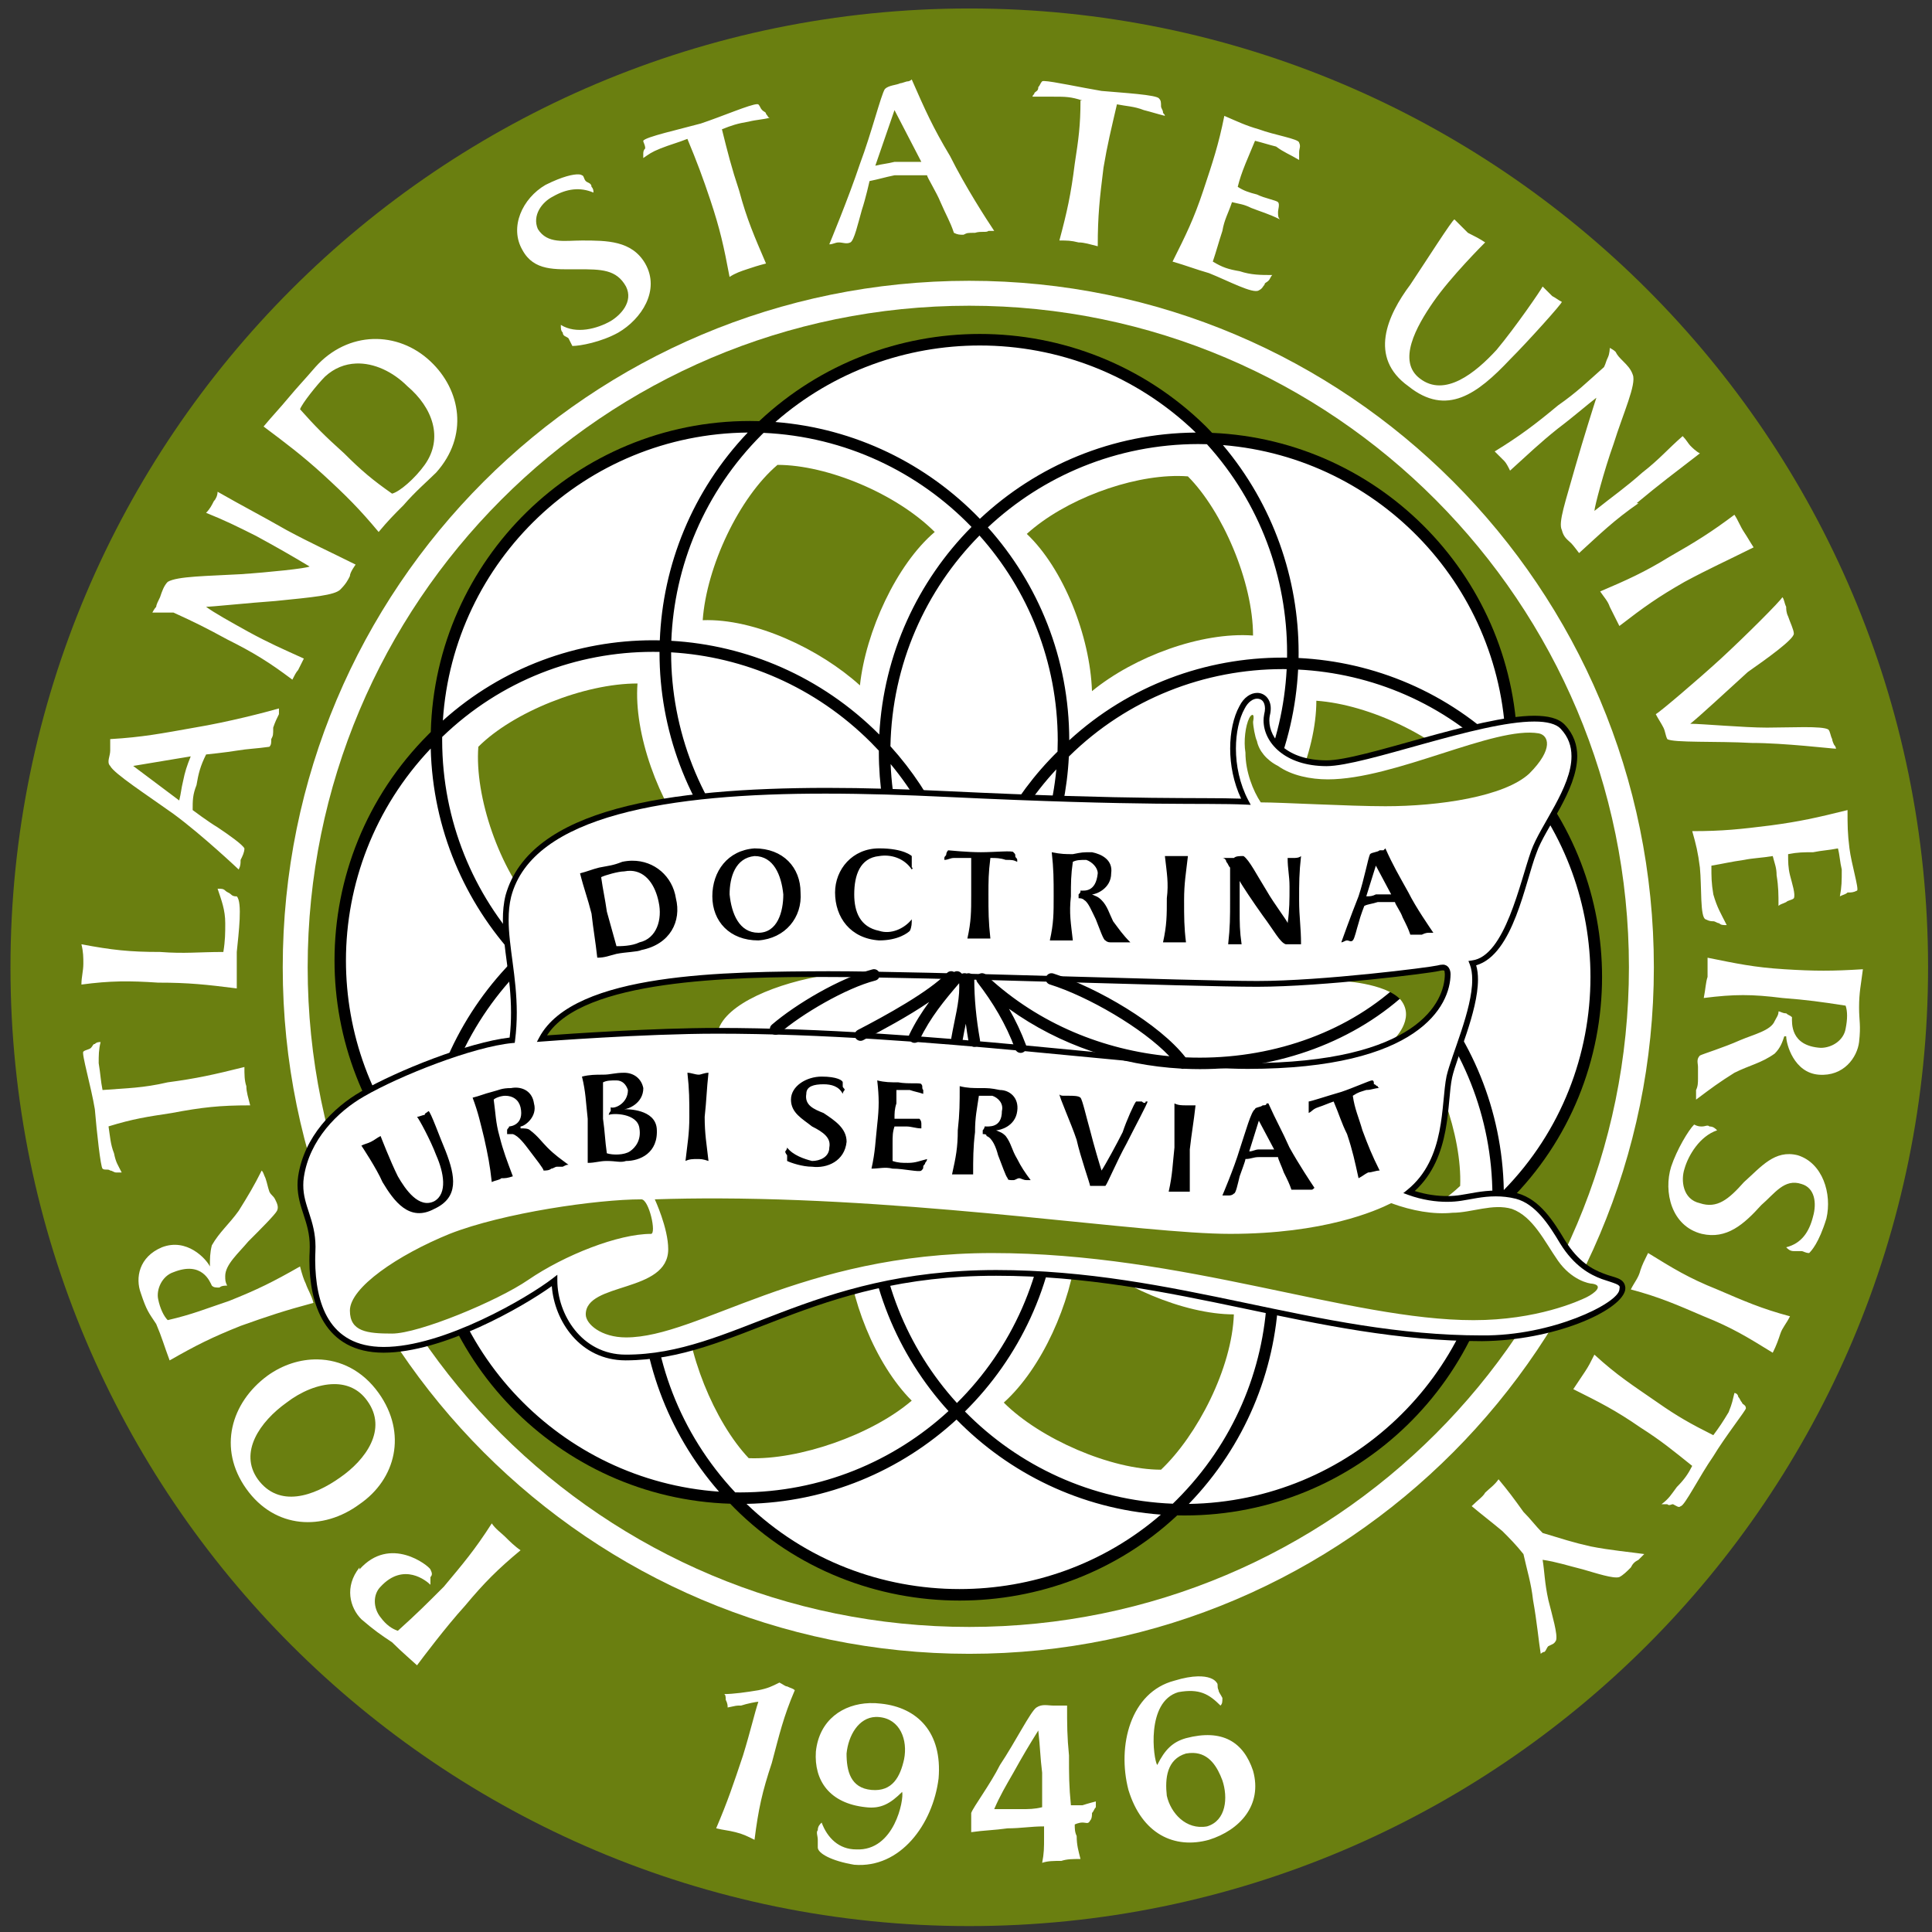<?xml version="1.0" encoding="UTF-8" standalone="no"?>
<svg xmlns:rdf="http://www.w3.org/1999/02/22-rdf-syntax-ns#" xmlns="http://www.w3.org/2000/svg" enable-background="new 0 0 435.332 435.332" xml:space="preserve" height="250" viewBox="0 0 250 250.001" width="250" version="1.1" y="0px" x="0px" xmlns:cc="http://creativecommons.org/ns#" xmlns:dc="http://purl.org/dc/elements/1.1/"><rect x="0" y="0" width="250" height="250.001" fill="#333333" stroke="none"/><g style="" transform="matrix(.57 0 0 .57 1.354 1.097)"><path fill="#6a7f10" d="m217.66 435.33c120.16 0 217.67-97.514 217.67-217.66 0-120.16-97.51-217.67-217.67-217.67-120.15 0-217.66 97.515-217.66 217.67 0 120.15 97.513 217.66 217.66 217.66"/><path fill="#fff" d="m217.66 373.52c85.768 0 155.42-70.088 155.42-155.85 0-86.198-69.649-155.85-155.42-155.85-86.192 0-155.85 69.653-155.85 155.85 0 85.758 69.653 155.85 155.85 155.85"/><path fill="#6a7f10" d="m217.66 367.42c82.714 0 149.76-67.041 149.76-149.75 0-82.713-67.045-150.19-149.76-150.19-83.147 0-150.19 67.477-150.19 150.19 0 82.711 67.046 149.75 150.19 149.75"/><g><path d="m164.34 340.41c-0.32-0.32-0.631-0.641-0.943-0.963-38.96-1.22-70.185-33.19-70.185-72.44 0-0.416 0.004-0.834 0.01-1.252-13.099-13.99-19.657-31.82-19.657-49.63 0-18.562 7.119-37.135 21.329-51.345 0.175-0.177 0.351-0.355 0.526-0.53 1.001-39.153 33.069-70.603 72.458-70.603 0.702 0 1.404 0.01 2.102 0.031 14.04-13.191 32.07-19.788 50.08-19.788 18.554 0 37.128 7.004 51.36 21.02 0.47 0.474 0.927 0.951 1.375 1.436 38.545 1.66 69.311 33.449 69.311 72.42 0 0.698-0.01 1.396-0.029 2.09 12.82 13.726 19.242 31.366 19.242 48.991 0 18.562-7.115 37.134-21.336 51.132-0.32 0.325-0.646 0.647-0.969 0.966-1.227 38.946-33.193 70.167-72.445 70.167-0.564 0-1.13-0.007-1.693-0.019-13.793 12.896-31.607 19.339-49.405 19.339-18.556 0-37.126-7.005-51.135-21.018z"/><path fill="#fff" d="m160.23 233.54c-16.572 0-39.696 1.338-39.737 1.338l-1.716 0.099 0.79-1.522c8.205-15.201 42.787-16.07 66.022-16.211 22.771 0.008 82.25 2.243 97.512 2.243 14.637 0.055 39.621-1.901 40.645-2.578 0.572-0.291 1.074-0.468 1.619-0.476 1.662 0.052 1.99 1.716 1.998 2.692-0.055 7.43-7.365 22.463-46.455 22.479-21.598-0.009-72.665-8.064-120.68-8.064zm120.68 6.1c38.736-0.078 44.465-14.514 44.494-20.516 0-0.34-0.051-0.609-0.086-0.726-0.105 0.017-0.342 0.079-0.674 0.251-2.465 1.118-26.455 2.736-41.541 2.799-15.357-0.009-74.813-2.244-97.512-2.244-22.218-0.127-54.942 1.541-63.372 13.621 5.792-0.312 24.15-1.238 38.013-1.246 48.18 0.008 99.424 8.073 120.68 8.061zm-159.6-5.288-0.872-0.448 0.872 0.448zm98.769-118.5c12.842-12.029 30.062-19.437 49.006-19.576-13.65-13.179-31.34-19.768-49.03-19.768-16.589 0-33.173 5.792-46.409 17.372 18.191 1.433 34.493 9.586 46.429 21.977zm-121.92 45.81c13.54-12.156 30.614-18.234 47.726-18.234 0.507 0 1.014 0.006 1.525 0.017 0.661-17.023 7.316-33.869 19.966-47.174-36.837 0.326-66.859 29.066-69.217 65.391zm99.025 3.113c0.017 0.017 0.033 0.035 0.054 0.052 0.98-18.352 8.791-34.891 20.935-47.124-12.04-12.49-28.68-20.52-47.2-21.359-0.141 0.135-0.283 0.274-0.424 0.411-13.028 13.031-19.866 29.811-20.527 46.796 17.108 0.983 33.996 8.06 47.161 21.227zm43.177 1.352c13.652-12.513 31.063-18.77 48.475-18.761 0.324 0 0.648 0.002 0.969 0.006 0.009-0.37 0.009-0.738 0.009-1.107 0-16.977-6.069-33.956-18.2-47.348-0.66-0.021-1.326-0.031-1.99-0.033-18.471 0.035-35.254 7.208-47.738 18.913 11.483 12.825 18.471 29.765 18.475 48.33zm99.121 2.078c-0.354-36.438-28.475-66.178-64.232-69.086 11.445 13.579 17.181 30.363 17.181 47.146 0 0.397-0.005 0.792-0.009 1.188 17.128 0.839 34.027 7.765 47.06 20.752zm-121.72 37.411c2.717-13.568 9.359-26.497 19.938-36.913v-0.002c0.032-0.85 0.049-1.703 0.049-2.561-0.028-17.86-6.742-34.146-17.769-46.49-12.202 12.334-19.846 29.187-20.215 47.836 9.975 11.034 15.978 24.351 17.997 38.13zm-8.255 3.647c-7.811-11.564-12.372-25.5-12.372-40.498v-0.276c-0.582-0.629-1.184-1.252-1.794-1.865-12.68-12.677-28.911-19.491-45.362-20.458v0.1c0 17.403 6.468 34.79 19.447 48.355 15.017 0.76 28.835 6.096 40.081 14.642zm16.331 0.405c11.606-7.904 25.629-12.525 40.729-12.525v1.313 0.158-0.158-1.313c0.528 0 1.056 0.006 1.583 0.017 0.475-0.449 0.947-0.908 1.412-1.373 12.572-12.769 19.289-29.156 20.158-45.807-0.295-0.004-0.586-0.006-0.881-0.006-17.594 0-35.164 6.616-48.566 19.852-0.746 14.911-6.005 28.638-14.435 39.842zm-9.983 3.644c-0.603-14.883-5.949-29.611-16.044-41.779 0.648 15.857 6.56 30.352 16.044 41.779zm3.407 0.11c10.058-10.924 16.686-25.058 18.172-40.695-10.756 11.543-16.81 25.934-18.172 40.695zm-121.26-47.27c0.033 18.34 7.106 35.016 18.664 47.477 12.908-11.855 30.12-19.092 49.022-19.092 0.025 0 0.05 0.002 0.075 0.002-12.276-13.77-18.417-31.019-18.417-48.262v-0.206c-0.49-0.01-0.98-0.015-1.471-0.015-17.307 0-34.536 6.436-47.869 19.325-0.002 0.256-0.004 0.516-0.004 0.771zm115.42 49.903c-10.984-10.296-25.292-17.085-41.15-18.591 11.737 10.985 26.257 17.179 41.15 18.591zm7.998 0.301c15.612-0.307 31.129-5.833 43.797-16.57-16.694 0.343-31.944 6.517-43.797 16.57zm96.843 2.499c12.369-12.021 20.307-28.574 21.139-46.991-0.424-0.44-0.855-0.876-1.293-1.307-12.63-12.82-29.09-19.64-45.79-20.48-0.885 17.145-7.756 34.039-20.618 47.261 18.188 1.278 34.529 9.275 46.557 21.52zm-148.31 17.135c16.63-0.518 31.798-6.83 43.542-16.984-15.62 0.437-31.104 6.093-43.542 16.984zm-3.893 0.009c10.876-10.329 24.274-16.585 38.196-18.76-13.016-2.902-25.404-9.437-35.566-19.601l0.407-0.405-0.407 0.405c-0.146-0.146-0.295-0.293-0.436-0.442-0.856-0.031-1.708-0.048-2.567-0.05-18.197 0.033-34.756 6.996-47.182 18.39 12.238 12.239 28.989 19.96 47.555 20.463zm97.5 2.374c-11.853-11.475-26.857-17.855-42.226-19.15 11.176 10.699 25.892 17.723 42.226 19.15zm6.048 0.267c17.974-0.033 34.346-6.826 46.717-17.975-12.11-12.31-28.74-20.15-47.21-20.85-10.94 10.045-24.17 16.144-37.884 18.283 12.998 2.904 25.343 9.441 35.361 19.609 0.295 0.295 0.586 0.59 0.873 0.889 0.712 0.026 1.417 0.037 2.131 0.037zm-193.45-22.5c0.008 16.37 5.733 32.725 17.208 45.907 1.234-18.188 9.179-34.539 21.379-46.591-11.62-12.515-18.878-29.143-19.339-47.45-12.828 13.528-19.238 30.831-19.248 48.134zm120.75 47.879c11.263-12.008 17.515-26.942 18.753-42.198-10.544 11.218-17.428 25.916-18.753 42.198zm38.604 0.826c-0.53-16.36-6.66-31.3-16.53-42.95 0.448 15.362 5.948 30.595 16.535 42.942zm103.5 3.4c13.115-13.388 19.672-30.878 19.672-48.386 0-16.188-5.605-32.361-16.83-45.302-1.424 18.086-9.5 34.308-21.777 46.222 11.478 12.568 18.591 29.191 18.935 47.466zm-242.27-2.59c12.783 12.788 29.414 19.517 46.305 20.19 0.76-17.137 7.603-34.063 20.49-47.346-18.3-1.08-34.781-8.957-46.953-21.143-12.3 12.16-20.115 28.86-20.736 47.39 0.295 0.305 0.592 0.609 0.893 0.91zm49.122 20.247c17.333 0 34.706-6.361 48.266-19.096 0.586-15.248 5.883-29.289 14.479-40.709-11.616 7.908-25.642 12.529-40.743 12.529-0.253 0-0.507-0.002-0.76-0.004-0.316 0.305-0.623 0.616-0.935 0.928-12.916 12.92-19.746 29.519-20.506 46.351 0.066-0.001 0.133 0.001 0.199 0.001zm93.678-16.749c12.622 12.827 29.077 19.653 45.795 20.485v-0.575c0-17.205-6.34-34.401-19.011-47.896-15.192-0.677-29.172-6.035-40.531-14.664 7.811 11.565 12.372 25.504 12.372 40.508 0 0.25 0 0.498-0.004 0.746 0.452 0.47 0.913 0.937 1.379 1.396zm49.276 20.571c17.156 0 34.295-6.303 47.598-18.909 0.01-0.394 0.014-0.783 0.014-1.179-0.033-18.137-6.951-34.644-18.275-47.055-12.783 11.535-29.688 18.584-48.238 18.66 12.02 13.689 18.031 30.764 18.031 47.821 0 0.221 0 0.437-0.004 0.655 0.289 0.005 0.583 0.007 0.874 0.007zm-92.14-20.09c0.033 18.08 6.913 34.547 18.184 46.945 12.359-12.267 20.167-29.121 20.661-47.806-10.24-10.98-16.38-24.45-18.42-38.4-2.717 13.584-9.364 26.559-19.929 37.125l-0.44-0.438v0.009l0.432 0.438c-0.154 0.149-0.308 0.301-0.461 0.449-0.018 0.56-0.026 1.119-0.026 1.681zm-35.82 67.077c-11.923-13.664-17.885-30.666-17.885-47.648 0-0.203 0-0.407 0.004-0.609-17.12-0.668-34.008-7.349-47.157-20.039 0.78 36.313 29.173 65.792 65.038 68.296zm4.828 0.171c18.238-0.032 34.826-7.026 47.261-18.471-11.574-12.709-18.687-29.549-18.874-48.039-13.776 12.09-31.021 18.143-48.212 18.133h-0.27v0.556c0 17.161 6.306 34.323 18.932 47.81 0.386 0.008 0.772 0.011 1.163 0.011zm98.182 2.562c0.299-0.286 0.595-0.577 0.885-0.87 12.916-12.912 19.746-29.505 20.512-46.33-17.203-0.844-34.166-7.814-47.229-20.893-1.088 18.408-9.049 34.972-21.354 47.156 12.089 12.332 28.716 20.207 47.186 20.937zm3.635 0.048c36.514-0.555 66.213-29.006 68.746-64.994-13.498 11.887-30.473 17.834-47.436 17.834-0.314 0-0.631-0.002-0.947-0.007-0.767 17.061-7.554 33.917-20.363 47.167zm-52.051 19.329c16.359 0 32.708-5.636 45.712-16.901-18.14-1.334-34.416-9.345-46.397-21.58-12.592 11.595-29.301 18.789-47.676 19.139 13.38 12.892 30.862 19.342 48.361 19.342z"/><path fill="#6a7f10" d="m174.13 103.61c-8.708 7.397-16.11 23.069-16.979 35.262 11.753-0.438 26.555 6.53 35.695 14.801 1.309-12.189 8.271-27.426 16.979-34.828-8.708-8.703-24.379-15.234-35.695-15.234zm90.988 2.522c-11.13-0.063-25.824 5.394-34.393 13.15 8.271 7.836 14.36 23.07 14.799 35.697 9.577-7.837 24.814-13.493 36.562-12.627 0-12.187-6.963-28.293-14.793-36.133-0.708-0.054-1.434-0.084-2.176-0.088zm-122.77 47.107c-12.193 0-28.304 6.528-36.135 14.367-0.868 11.316 4.79 27.86 13.061 37.002 7.831-8.273 23.074-14.365 35.695-14.803-7.831-9.576-13.497-25.25-12.621-36.566zm154.11 3.918c0 11.753-6.53 26.553-14.799 35.695 12.19 1.307 26.987 8.271 34.82 16.979 8.279-8.707 15.242-24.376 15.242-35.701-7.84-8.704-23.075-16.101-35.264-16.973zm19.592 73.57c-8.269 8.273-23.511 14.367-35.699 14.801 7.832 9.576 13.498 24.813 12.621 36.568 11.758 0 27.869-6.969 36.137-14.803 0.439-11.316-5.227-27.428-13.059-36.566zm-126.25 49.625c-9.576 7.837-25.247 13.5-36.572 12.627 0 11.755 6.534 27.858 14.365 36.129 11.325 0.44 27.864-5.221 37.008-13.059-8.275-8.268-14.365-23.505-14.801-35.697zm52.242 1.311c-1.309 12.19-7.836 26.989-16.543 34.826 8.27 8.271 24.371 15.234 35.697 15.234 8.266-7.835 16.101-23.071 16.537-35.26-11.316 0-26.551-6.531-35.691-14.801z"/><path d="m122.89 290.05c-6.751 4.838-24.655 15.078-38.192 15.111-13.539-0.02-16.816-11.27-16.835-20.93 0-0.679 0.019-1.358 0.054-2.026 0.017-0.379 0.025-0.75 0.025-1.111 0.036-5.674-2.74-8.705-2.775-14 0-0.627 0.043-1.286 0.141-1.975 1.356-9.016 8.045-15.677 14.267-19.242 8.234-4.76 24.316-11.164 33.746-12.256 0.229-1.951 0.316-3.834 0.316-5.65 0.008-7.991-1.84-14.767-1.849-21.121 0-1.876 0.158-3.718 0.615-5.551 5.571-19.843 37.22-24.301 72.749-24.363 8.961 0 18.176 0.299 27.315 0.739 44.042 2.104 57.361 1.375 66.912 1.709-1.736-3.683-2.484-7.684-2.484-11.375 0-3.762 0.761-7.191 2.1-9.622 0.988-1.983 2.547-3.014 4.041-3.014 1.688 0 3.07 1.418 3.07 3.515 0 0.529-0.07 1.092-0.221 1.666-0.07 0.354-0.1 0.723-0.1 1.093 0 4.107 3.992 9.023 12.971 9.04 8.221 0.046 34.137-10.097 47.203-10.125 3.004 0.019 5.43 0.511 6.9 2.046 2.018 2.131 2.828 4.607 2.828 7.135-0.047 7.825-7.373 16.47-9.234 21.915-2.605 6.655-5.238 23.107-13.715 25.56 0.299 0.996 0.416 2.09 0.416 3.253-0.018 7.295-4.828 17.561-5.865 22.178-1.256 5.698 0 18.029-8.492 25.809 2.717 0.85 5.238 1.146 7.328 1.146 1.172 0 2.201-0.099 3.059-0.237 2.02-0.281 4.773-1.005 8.025-1.013 1.508 0 3.137 0.157 4.873 0.599 5.139 1.418 8.229 6.405 10.854 10.758 3.021 4.847 6.24 6.556 8.775 7.498 2.418 0.972 4.689 0.899 4.895 3.207 0 0.248-0.037 0.451-0.078 0.696-1.334 4.716-16.111 11.279-32.455 11.429-38.117-0.017-69.486-14.855-110.3-14.846-42.076-0.027-58.906 19.139-84.14 19.208-10.371-0.026-16.166-8.998-16.739-16.856z"/><path fill="#fff" d="m124.15 288.79c0.013 7.594 5.484 16.793 15.484 16.811 24.453 0.07 41.631-19.182 84.14-19.208 41.148 0.017 72.555 14.856 110.3 14.846 15.902 0.142 30.779-7.26 31.176-10.36 0.033-0.211 0.053-0.369 0.053-0.459 0.199-0.74-1.209-1.021-4.037-1.981-2.705-0.995-6.273-2.935-9.443-8.036-2.602-4.379-5.625-8.997-10.062-10.186-1.615-0.404-3.129-0.547-4.549-0.547-3.066-0.01-5.699 0.688-7.83 0.996-0.92 0.142-2.012 0.246-3.254 0.246-2.492 0-5.57-0.396-8.846-1.586l-1.084-0.396 0.896-0.721c8.836-7.139 7.611-19.494 8.924-25.838 1.131-4.873 5.846-15.084 5.824-21.896 0-1.329-0.174-2.511-0.553-3.479l-0.307-0.758 0.811-0.125c7.498-0.952 10.889-17.781 13.436-24.892 2.072-5.806 9.197-14.396 9.146-21.474 0-2.264-0.68-4.344-2.467-6.246-0.998-1.076-3.082-1.631-5.949-1.623-12.635-0.025-38.4 10.081-47.203 10.125-9.442-0.017-14.267-5.357-14.282-10.353 0-0.457 0.046-0.899 0.133-1.375 0.133-0.528 0.194-0.987 0.194-1.383-0.036-1.577-0.81-2.186-1.766-2.21-0.867-0.01-2.044 0.625-2.887 2.316-1.209 2.185-1.949 5.438-1.949 9.015 0 3.832 0.848 8.035 2.821 11.763l0.544 1.014-1.143-0.054c-9.535-0.44-22.242 0.44-68.017-1.753-9.127-0.44-18.321-0.74-27.253-0.74-35.521-0.054-66.617 4.881-71.485 23.385-0.416 1.691-0.573 3.419-0.573 5.225-0.008 6.099 1.84 12.926 1.849 21.121 0 2.027-0.117 4.131-0.395 6.326l-0.07 0.521-0.511 0.044c-8.953 0.846-25.562 7.393-33.74 12.143-5.982 3.429-12.37 9.859-13.62 18.302-0.098 0.625-0.133 1.226-0.133 1.788-0.044 4.725 2.748 7.854 2.775 14.001 0 0.38-0.008 0.776-0.027 1.174-0.036 0.651-0.044 1.304-0.044 1.965 0.071 9.543 2.971 19.604 15.525 19.621 13.623 0.036 32.849-11.276 38.399-15.576l1.047-0.813v1.32h0.001z"/><path d="m266.41 240.7c-0.242 0.055-0.49 0.041-0.72-0.037-13.668-0.77-27.369-5.193-39.006-13.566 1.467 2.557 2.771 5.285 3.868 8.242 0.25 0.677-0.104 1.425-0.772 1.681-0.677 0.247-1.434-0.097-1.683-0.774-2.135-5.771-5.118-10.654-8.566-15.135-0.453-0.57-0.336-1.39 0.237-1.83 0.569-0.439 1.388-0.334 1.828 0.239 0.042 0.052 0.083 0.106 0.125 0.16 0.058 0.038 0.112 0.081 0.166 0.129 11.646 10.762 26.348 16.657 41.211 18.049-6.077-6.386-18.457-13.581-27.157-16.298-0.689-0.21-1.068-0.941-0.855-1.635 0.211-0.688 0.951-1.065 1.637-0.854 10.107 3.245 24.134 11.479 30.031 19.04 1.094 0.049 2.187 0.07 3.273 0.07 17.301 0 34.166-6.053 45.986-17.439 0.52-0.5 1.346-0.484 1.85 0.034 0.498 0.521 0.48 1.349-0.039 1.849-12.389 11.924-29.891 18.162-47.797 18.162-1.204-0.003-2.413-0.031-3.617-0.087zm-48.886-6.059c-0.249-1.418-0.465-2.805-0.644-4.164-0.25 1.207-0.503 2.438-0.723 3.716-0.121 0.704-0.797 1.188-1.512 1.065-0.702-0.133-1.188-0.801-1.063-1.514 0.765-4.418 1.82-7.998 1.812-11.58 0-0.293-0.008-0.59-0.021-0.885-3.336 3.896-6.547 7.764-8.961 12.799-0.312 0.651-1.093 0.924-1.745 0.617-0.652-0.318-0.931-1.104-0.615-1.752 1.33-2.759 2.871-5.175 4.512-7.4-4.865 3.318-10.818 6.492-14.993 8.677-0.64 0.325-1.425 0.079-1.757-0.563-0.337-0.642-0.087-1.425 0.552-1.759 6.09-3.151 16.165-8.668 20.249-12.942 0.428-0.445 1.092-0.516 1.604-0.221 0.465-0.27 1.072-0.234 1.5 0.139 0.108 0.09 0.191 0.193 0.262 0.306 0.154-0.087 0.328-0.146 0.515-0.164 0.2-0.019 0.395 0.008 0.573 0.073 0.133-0.047 0.279-0.073 0.428-0.073 0.723 0 1.303 0.582 1.303 1.302 0 4.463 0.429 8.932 1.302 13.876 0.116 0.716-0.354 1.392-1.063 1.515-0.076 0.013-0.149 0.02-0.225 0.02-0.629-0.003-1.182-0.449-1.29-1.088zm-44.805-2.094c-0.478-0.545-0.424-1.373 0.128-1.848 5.459-4.697 15.513-10.629 22.854-12.556h0.008c0.694-0.185 1.409 0.237 1.591 0.933 0.179 0.694-0.245 1.408-0.939 1.594-6.672 1.705-16.755 7.611-21.807 12.011-0.245 0.214-0.552 0.319-0.852 0.319-0.368 0-0.73-0.153-0.983-0.453z"/><path fill="#6a7f10" d="m281.99 160.37c-0.216-0.055-0.543 0.271-0.76 0.705-0.869 1.745-1.31 5.229-0.869 7.842-0.001 4.351 1.732 8.703 3.478 11.314 4.789 0 20.023 0.873 28.295 0.873 12.193 0 26.994-2.178 32.652-7.402 5.654-5.658 4.354-8.705 2.174-9.137-10.014-1.745-32.65 10.441-47.889 10.441-3.918 0-8.266-0.87-11.314-3.045-2.608-1.306-4.354-3.483-4.787-5.658-0.436-0.873-0.877-3.482-0.877-4.356 0.221-1.087 0.113-1.523-0.104-1.578zm42.973 57.572c-0.286-0-0.638 0.056-1.074 0.164-1.304 0.433-11.316 1.74-22.197 2.613 0 0 10.444 0.433 13.926 4.352 3.48 4.355-1.738 9.142-1.74 9.143 10.01-4.353 12.188-10.883 12.188-14.801 0-0.98-0.244-1.47-1.102-1.471zm-139.51 1.469c-21.765 0-57.03 0.432-64.861 14.367 0 0 23.508-1.738 40.047-1.738 1.745-6.098 13.497-10.884 24.814-12.629zm-24.404 50.725c-4.942-0.019-9.878 0.046-14.775 0.209 0 0 3.05 6.531 3.047 11.322 0 10.014-18.721 7.404-18.721 14.803 0 2.176 3.486 5.223 9.145 5.223 16.539 0 39.616-19.152 83.146-19.152 43.54 0 80.97 15.234 109.27 15.234 14.364 0 23.942-4.358 25.688-5.227 1.733-0.867 3.918-2.609 1.305-3.045-0.867 0-4.789-0.872-7.84-5.225-3.045-4.359-5.658-10.014-10.443-11.754-4.353-1.307-9.144 0.867-13.498 0.867-4.356 0.437-9.145-0.434-13.93-2.174-3.486 1.74-15.238 6.965-36.566 6.965-19.729 0-68.057-7.866-115.83-8.047zm-17.82 0.211c-10.012 0-31.35 3.05-43.537 7.84-11.753 4.786-22.635 12.186-22.635 17.41 0 4.788 3.918 5.223 9.576 5.223 6.097 0 23.941-7.4 30.908-12.189 8.271-5.658 20.46-10.443 27.863-10.443 1.304 0-0.439-7.84-2.176-7.84z"/><path d="m160.37 232.74c-16.556 0-39.642 1.77-39.679 1.778l-1.188 0.089 0.557-1.049c7.947-14.786 42.467-14.9 65.632-14.998 22.725 0 82.108 2.219 97.36 2.219 14.734 0.008 39.301-3.116 40.875-3.521 0.465-0.123 0.863-0.193 1.242-0.193 1.229 0 1.758 1.126 1.758 2.156-0.043 7.147-7.092 21.493-46.057 21.512-21.513-0.011-72.533-7.993-120.5-7.993zm120.5 6.69c38.752-0.054 44.748-14.04 44.756-20.209-0.125-0.976 0.025-0.765-0.457-0.854-0.195 0-0.502 0.043-0.918 0.149-1.898 0.476-26.244 3.563-41.199 3.575-15.313 0-74.676-2.219-97.359-2.219-22.517-0.086-55.802 0.639-63.883 13.254 4.981-0.361 24.195-1.689 38.562-1.689 48.069 0 99.214 7.993 120.5 7.993zm-159.66-5.263-0.569-0.299 0.569 0.299z"/><path fill="#fff" d="m204.6 16.107c-0.432 0.434-0.863 0.434-0.863 0.434-0.436 0-1.31 0.434-1.742 0.434-0.876 0.438-2.611 0.438-3.488 1.307-0.868 1.311-3.045 10.015-5.658 16.984-2.613 7.832-6.963 18.279-6.963 18.279 0.868 0 1.303-0.434 2.176-0.434 0.868 0 1.741 0.434 2.613 0 0.868-0.438 1.745-4.353 2.613-7.404 0.868-2.611 1.736-6.527 1.736-6.527 2.181-0.434 3.48-0.87 5.662-1.309h7.394c0 0.438 2.183 3.923 3.055 6.098 1.309 3.049 2.177 4.356 3.045 6.963 0.872 0.434 1.303 0.434 2.176 0.434 0.873-0.434 0.874-0.434 2.609-0.434 1.31-0.435 2.616-0.002 3.055-0.436h1.305c-1.746-2.611-6.537-10.01-10.014-16.977-3.917-6.531-5.658-10.447-8.711-17.412zm30.098 0.365c-0.266-0.008-0.436 0.012-0.49 0.066-0.436 0.436-0.436 0.872-0.873 1.309 0 0.872-0.436 0.873-0.871 1.303 0 0.438-0.439 0.438-0.439 0.873h4.789c2.613 0 3.927 0 6.535 0.873h-0.436c0 5.658-0.436 8.704-1.305 14.367-0.867 6.963-1.74 10.882-3.484 17.41 1.744 0 2.616-0.001 4.354 0.438 1.305 0 2.607 0.435 4.354 0.869 0-6.963 0.438-10.887 1.307-17.85 0.872-5.22 1.739-8.707 3.049-14.369 2.177 0.44 3.923 0.441 6.096 1.307 1.745 0.438 3.05 0.873 4.789 1.307 0-0.434-0.436-0.433-0.436-0.867 0-0.438-0.439-0.875-0.439-1.307 0-0.872 0-1.305-0.436-1.744-0.432-0.868-8.271-1.306-13.059-1.736-4.573-0.763-11.143-2.193-13.004-2.248zm-65.152 5.25c-1.504-0.016-7.932 2.764-12.824 4.394-4.79 1.311-12.625 3.052-13.066 3.92 0 0.438 0.441 0.869 0.441 1.742-0.44 0.434-0.441 0.869-0.441 1.303v0.873c1.305-0.873 1.746-1.308 3.918-2.176 2.181-0.873 3.923-1.304 6.1-2.176 2.172 5.224 3.476 8.704 5.225 13.932 2.173 6.531 3.041 10.443 4.35 17.41 1.305-0.87 2.615-1.304 3.924-1.738 1.305-0.438 2.609-0.873 4.35-1.307-2.613-6.097-4.351-10.014-6.096-16.545-1.741-5.225-2.616-8.708-3.912-13.928 2.172-0.873 3.481-1.31 6.086-1.742 1.745-0.438 3.048-0.439 4.789-0.873-0.432 0-0.431-0.434-0.867-0.873 0-0.434-0.436-0.433-0.873-0.867-0.436-0.435-0.437-0.869-0.869-1.307-0.055-0.027-0.132-0.042-0.232-0.043zm31.143 1.35 6.094 11.752h-6.094c-1.745 0.438-2.612 0.439-4.354 0.873l4.354-12.625zm74.879 1.309c-1.305 6.531-2.617 10.444-4.791 16.979-2.176 6.524-3.917 10.009-6.963 16.102 3.046 0.876 5.219 1.743 8.268 2.615 4.354 1.739 10.014 4.786 11.316 3.918 0.877-0.438 0.877-0.873 1.305-1.307 0-0.438 0.441-0.438 0.869-0.873 0.439-0.434 0.439-0.873 0.877-1.305-2.609 0-4.791 0.001-7.4-0.867-2.612-0.438-3.922-0.874-6.098-2.184 0.873-2.607 1.313-4.348 2.176-6.965 0.441-2.611 1.311-3.917 2.18-6.529 1.743 0.438 2.607 0.438 4.354 1.31 2.182 0.869 3.913 1.301 6.529 2.607-0.433-0.434-0.432-0.868-0.432-1.738 0-0.437 0.433-1.74 0-2.178-0.44-0.434-3.055-0.874-4.791-1.742-1.739-0.434-3.054-0.865-4.357-1.738 0.438-1.741 0.876-3.048 1.744-5.225 0.873-2.179 1.307-3.048 2.18-5.225 1.743 0.434 3.04 0.875 4.783 1.307 1.745 1.307 3.047 1.741 5.231 3.047v-1.74c0-0.869 0.429-1.308 0-2.178 0-0.873-5.666-1.74-9.148-3.047-3.045-0.872-4.789-1.738-7.83-3.045zm-146.58 13.281c-1.161-0.062-3.609 0.428-7.531 2.391-5.222 3.041-8.269 9.577-5.223 14.801 2.609 4.786 7.395 4.352 12.625 4.352 5.226 0 8.709-0 10.881 3.918 1.741 3.483-1.306 6.532-3.478 7.838-3.053 1.738-7.842 3.044-11.32 0.867 0 0.87 0.001 1.308 0.438 1.742 0 0.873 0.868 0.875 1.309 1.309 0.428 0.872 0.428 0.87 0.869 1.738 1.741 0 6.53-0.868 10.443-3.047 5.226-3.049 9.58-9.576 6.094-15.672-3.041-5.225-8.707-5.225-14.365-5.225-3.918 0-7.831 0.873-10.008-2.611-1.309-3.045 0.868-6.096 3.481-7.402 3.045-1.738 6.096-2.172 9.145-0.865 0-0.434-0.001-0.874-0.441-1.309 0-0.872-0.873-0.872-1.305-1.307-0.436-0.434-0.435-1.307-0.871-1.307-0.108-0.11-0.353-0.19-0.74-0.211zm198.82 10.223c-0.434 0-6.527 9.576-10.016 14.805-5.221 6.965-9.576 16.54-0.432 23.07 8.703 6.963 15.676 1.739 23.07-6.096 3.92-3.914 11.76-12.625 11.76-13.059-0.877-0.436-1.309-0.87-2.18-1.309-0.438-0.434-1.305-1.303-2.182-2.176-0.43 0.873-6.09 9.143-10.445 14.367-4.788 5.225-11.75 10.883-17.408 6.531-5.223-3.917-0.877-11.756 3.045-17.414 3.918-5.661 11.32-13.06 11.76-13.498-1.314-0.869-2.184-1.304-3.914-2.176-1.314-1.302-1.75-1.741-3.059-3.047zm-245.53 27.152c-4.679 0.163-9.36 2.233-13.061 6.371-2.613 3.045-3.919 4.352-6.098 6.963-2.175 2.613-3.478 3.917-5.658 6.531 5.224 3.917 8.708 6.53 13.494 10.881 5.224 4.79 8.276 7.836 12.627 13.061 2.177-2.611 3.483-3.917 5.658-6.092 2.613-3.046 5.659-5.661 7.402-7.402 7.403-8.269 5.658-18.717-1.307-25.248-3.7-3.485-8.379-5.228-13.059-5.064zm280.79 2.016s0 1.304-0.432 2.176c-0.438 0.869-0.438 1.306-0.873 2.178-3.918 3.479-6.09 5.659-10.449 8.709-5.221 4.348-8.703 6.962-14.369 10.443 0.877 0.873 1.744 1.744 2.186 2.178 0.432 0.438 0.873 1.305 1.301 2.178 4.357-3.922 6.535-6.095 10.885-9.574 3.48-2.618 6.973-5.665 8.713-6.971-0.441 1.307-3.051 9.578-4.791 15.674-2.182 7.837-3.922 12.626-3.051 14.365 0.438 1.741 1.307 2.175 2.18 3.047 0.432 0.432 1.734 2.178 1.734 2.178 4.791-4.352 7.846-7.402 13.502-11.322h-0.438c5.226-4.351 8.706-6.961 14.363-11.316-0.867-0.434-1.74-1.301-2.174-1.74-0.439-0.434-0.873-1.308-1.74-2.176-3.484 3.047-5.228 5.224-9.146 8.271-3.914 3.483-6.521 5.223-10.881 8.707 0-0.873 2.176-9.141 4.357-15.238 2.174-6.963 5.219-13.494 4.35-15.672-0.438-1.307-1.305-2.177-2.176-3.049-0.869-0.869-1.307-1.308-1.746-2.176-0.428-0.432-1.305-0.869-1.305-0.869zm-284.64 3.545c4.137-0.178 8.423 1.897 11.686 5.162 5.663 4.791 8.271 11.755 3.918 17.85-2.175 3.047-5.657 6.093-7.402 6.531-4.352-3.049-6.963-5.224-10.877-9.146-4.356-3.913-6.531-6.092-10.014-10.01 0.438-1.307 3.917-5.659 5.658-7.404 2.121-1.959 4.549-2.876 7.031-2.982zm-31.41 29.112c0 0.868-0.438 1.74-0.873 2.174-0.432 0.873-0.87 1.741-1.738 2.613 4.352 1.743 6.963 3.05 11.314 5.225 4.79 2.611 7.841 4.352 12.189 6.963-0.868 0.438-9.138 1.306-15.672 1.744-7.401 0.434-14.366 0.433-16.541 1.74-0.866 0.873-1.305 2.179-1.74 3.481-0.438 0.873-0.871 1.744-0.871 2.178-0.434 0.436-0.873 1.31-0.873 1.31h2.18 2.611c4.79 2.175 7.401 3.481 12.191 6.092 6.092 3.045 9.577 5.223 14.797 9.141 0.438-0.873 0.876-1.74 1.305-2.176 0.438-0.872 0.876-1.741 1.307-2.613-4.786-2.173-7.831-3.48-12.621-6.094-3.917-2.177-7.837-4.352-9.576-5.66 1.307 0 9.576-0.873 15.672-1.307 8.704-0.873 13.491-1.307 14.801-2.609 1.305-1.305 1.742-2.176 2.172-3.049 0-0.872 1.307-2.613 1.307-2.613-6.096-3.044-10.009-4.789-15.672-7.834-6.088-3.483-9.576-5.225-15.668-8.705zm344.35 5.223c-5.223 3.919-8.707 6.097-14.803 9.576-5.658 3.485-9.576 5.225-15.676 7.836 0.877 1.307 1.746 2.179 2.178 3.484 0.871 1.741 1.309 2.612 2.182 4.356 5.658-4.356 8.705-6.534 14.801-10.02 5.659-3.041 9.577-4.785 15.674-7.83-0.867-1.307-1.311-2.179-2.184-3.484-0.867-1.306-1.305-2.612-2.172-3.918zm10.88 18.72c-0.438 0.873-8.271 8.708-13.934 13.932-5.225 4.786-13.932 12.189-14.799 12.623 0.432 0.871 1.309 2.177 1.736 3.049 0.436 0.873 0.436 1.741 0.875 2.607 1.301 0.873 11.316 0.438 19.146 0.873 7.402 0 18.287 1.311 19.156 1.311 0 0 0-0.439-0.43-0.877 0 0-0.439-0.868-0.439-1.307-0.436-0.866-0.436-1.733-0.871-2.172-1.307-0.868-8.709-0.434-13.932-0.434-5.221 0-14.803-0.873-17.414-0.873 2.183-1.741 8.275-7.398 13.064-11.754 4.354-3.047 10.449-7.402 10.449-8.705 0-0.87-0.873-2.616-1.303-3.922-0.439-0.869-0.439-1.742-0.439-2.176-0.436-0.871-0.436-1.738-0.867-2.176zm-341.3 25.25c-3.05 0.872-11.321 3.045-19.156 4.352-7.397 1.311-11.749 2.177-19.15 2.611v0.873 1.74c0 1.305-0.873 2.61 0 3.482 0.868 1.741 8.268 6.533 14.365 10.885 6.527 4.79 14.805 12.625 14.805 12.625 0.43-0.873 0.43-1.306 0.43-2.178 0.438-0.868 0.869-1.741 0.869-2.613-0.43-0.873-3.481-3.044-6.088-4.785-2.183-1.305-5.662-3.918-5.662-3.918 0-2.179-0.001-3.483 0.871-5.662 0.435-2.611 0.874-4.352 2.18-6.963 0 0 4.348-0.434 6.963-0.873 2.613-0.434 4.351-0.435 7.402-0.869 0.428-0.438 0.428-0.872 0.428-1.744 0.438-0.869 0.439-0.869 0.439-2.611 0.437-1.306 0.866-2.179 1.305-3.047v-1.305zm-20.028 10.88c-0.877 2.175-1.306 3.483-1.744 5.658-0.43 1.743-0.429 2.611-0.867 4.356l-10.449-7.84 13.061-2.174zm376.13 12.191c-6.967 1.736-10.885 2.608-17.412 3.481-6.967 0.868-10.887 1.305-17.848 1.305 0.867 3.047 1.303 4.791 1.74 8.275 0.432 4.348-0 11.311 1.305 11.748 0.867 0.434 1.305 0.436 1.744 0.436 0.428 0 0.871 0.438 1.307 0.438 0.432 0.434 0.865 0.434 1.734 0.434-1.305-2.611-2.172-3.917-3.041-6.963-0.439-2.613-0.438-3.919-0.438-6.531 2.611-0.434 4.352-0.873 7.4-1.307 2.172-0.438 3.918-0.438 6.527-0.873 0.436 1.745 0.875 2.618 0.875 4.354 0.43 2.611 0.43 4.356 0.43 6.967 0.439-0.435 0.875-0.435 1.744-0.873 0.439-0.434 1.309-0.433 1.74-0.867 0.432-0.871-0.434-3.484-0.873-5.227-0.428-1.736-0.428-3.048-0.428-4.787 2.172-0.435 3.479-0.434 5.658-0.434 2.172-0.438 3.479-0.439 5.658-0.873 0.436 1.738 0.436 3.046 0.863 4.791 0 2.607 0 3.914-0.428 6.092 0.867-0.434 1.297-0.435 1.736-0.869 0.873 0 1.305 0.001 2.178-0.438 0.44-0.43-1.301-6.088-1.736-9.572-0.438-3.483-0.438-5.223-0.438-8.705zm-370.03 17.85c0.869 2.613 1.738 4.789 1.738 7.832 0 2.177-0.002 3.921-0.432 6.533-5.661-0.002-8.706 0.432-14.365-0.002-6.969 0-10.882-0.437-17.855-1.742 0.438 1.743 0.438 3.045 0.438 4.356 0 1.742-0.438 3.044-0.438 4.787 6.535-0.873 10.888-0.874 17.418-0.436 6.963 0 10.887 0.436 17.85 1.309v-8.271c0.438-4.356 1.307-11.319 0-12.625-0.438 0-0.873 0.001-1.307-0.438-0.438-0.435-0.87-0.435-1.309-0.869-0.43-0.434-0.869-0.434-1.738-0.434zm338.25 15.666v4.356c-0.432 1.308-0.432 2.613-0.863 4.791 6.963-0.873 10.877-0.873 17.848 0 5.658 0.434 8.699 0.865 14.357 1.738 0.439 1.308 0.439 3.047 0 5.227-0.43 2.611-3.041 4.352-5.658 4.352-6.963-0.434-6.523-5.659-6.523-6.965-0.439-0.438-0.867-0.437-1.309-0.869-0.867 0-1.303-0.436-1.744-0.436 0 0.866-0.428 1.306-0.869 2.178-0.867 2.18-4.789 3.047-7.834 4.352-3.918 1.74-8.268 3.046-9.141 3.484-0.871 0.868-0.438 1.739-0.438 2.611v2.606c0 0.873-0.001 1.745-0.438 2.617v2.176c3.48-2.613 5.227-3.92 8.707-6.094 3.486-1.744 6.098-2.178 9.143-4.354 1.311-1.307 1.744-2.613 2.178-3.92h0.436c0 1.74 1.742 8.275 7.402 8.709 5.658 0.436 8.705-3.918 9.141-7.402 0.438-3.917 0-4.787 0-7.836 0-3.483 0.438-5.224 0.869-8.703-6.963 0.435-10.885 0.435-17.848 0-6.969-0.435-10.885-1.306-17.416-2.617zm-364.81 19.15c-0.434 0-0.868-0-1.307 0.436-0.436 0-0.437 0.438-0.867 0.871-0.438 0.438-1.306 0.438-1.744 0.871-0.438 0.438 1.745 7.838 2.611 13.062 0.438 5.224 1.306 13.06 1.744 13.492 0.434 0.438 1.303-0.001 1.742 0.438 0.438 0 0.867 0.436 1.303 0.436h1.307c-0.868-1.744-1.306-2.18-1.742-4.354-0.815-2.045-0.88-3.756-1.246-6.109 5.621-1.723 8.67-2.166 14.307-3.027 6.965-1.312 10.883-1.746 17.85-1.746-0.434-1.739-0.871-3.046-0.871-4.354-0.437-1.307-0.438-2.613-0.438-4.352-6.965 1.738-10.879 2.611-17.41 3.478-5.658 1.311-9.141 1.311-14.799 1.744-0.438-2.179-0.438-3.484-0.873-6.096 0-1.741-0-3.049 0.434-4.791zm361.76 18.73c-1.309 1.305-3.914 5.658-5.223 9.576-1.746 5.658 0.002 13.493 6.969 15.238 5.654 1.305 9.576-2.18 13.496-6.531 3.041-2.609 5.219-6.099 9.137-4.791 3.045 0.873 3.486 4.357 2.613 7.4-0.873 3.482-2.615 6.095-6.092 6.967 0.432 0.436 0.867 0.871 1.732 0.871h1.742c0.441 0 0.869 0.436 1.742 0.436 0.439-0.435 2.18-2.18 3.916-7.838 1.311-5.655-0.867-12.625-6.525-14.365-5.227-1.305-8.268 2.613-12.188 6.098-3.482 3.916-6.096 6.097-10.018 4.789-3.914-0.873-4.354-5.229-3.481-7.836 0.867-3.051 3.48-7.401 7.402-8.709-0.438-0.437-0.873-0.871-1.744-0.871-0.434-0.434-0.873 0-1.736 0-0.44-0.001-0.867-0.001-1.744-0.434zm-325.19 10.44c-1.741 3.483-3.048 5.663-5.221 9.143-2.184 3.053-4.359 4.791-6.096 7.838-0.437 1.742-0.438 3.044-0.438 4.791-0.868-1.746-5.23-6.535-10.883-4.356-5.225 2.177-6.095 6.966-4.791 10.449 1.307 3.916 1.744 4.353 3.481 6.965 1.309 3.046 1.745 4.79 3.051 8.27 6.097-3.479 9.579-5.224 16.105-7.834 6.097-2.176 10.014-3.483 16.543-5.225-0.432-1.74-1.308-3.046-1.738-4.354-0.438-0.871-0.869-2.179-1.307-3.916-6.097 3.479-9.581 5.224-16.111 7.83-5.22 1.744-8.269 3.05-13.928 4.356-0.872-0.868-1.737-2.612-2.176-4.791-0.438-2.173 0.87-5.225 3.482-6.092 6.527-2.61 8.271 2.174 8.709 3.047 0.43 0.438 0.866 0.438 1.734 0.438 0.438-0.438 1.306-0.438 1.744-0.438-0.438-0.873-0.438-1.307-0.438-2.18 0-2.609 3.055-5.219 5.227-7.834 2.613-2.608 6.097-6.096 6.527-6.967 0.438-0.873 0-1.738-0.43-2.609-0.438-0.868-0.877-0.868-1.305-1.74-0.438-1.307-0.438-1.746-0.877-3.051-0.43-0.868-0.429-1.302-0.867-1.74zm314.74 18.72c-0.869 1.738-1.307 2.607-1.742 3.914-0.436 1.742-1.305 2.615-2.182 4.356 6.535 1.738 10.453 3.481 16.549 6.096 6.525 2.61 10.012 4.791 15.67 8.273 0.877-1.74 1.305-3.046 1.744-4.354 0.438-1.312 1.305-2.18 2.178-3.918-6.531-1.74-10.447-3.484-16.543-6.098-6.535-2.612-10.018-4.788-15.674-8.27zm-12.193 23.072c-0.869 1.743-1.297 2.614-2.174 3.922-0.867 1.304-1.74 2.606-2.613 3.914 6.1 3.049 9.576 4.79 15.244 8.707 4.785 3.048 7.395 5.227 11.748 8.711-0.869 1.738-1.74 3.044-3.478 4.785-1.309 1.743-1.744 2.61-3.484 3.918h1.309c0.434 0.435 0.869 0 1.301 0 0.877 0.435 1.305 0.873 1.744 0.436 0.869 0 4.352-6.966 7.398-11.316 2.613-4.352 7.402-10.448 7.402-10.883 0-0.873-0.875-0.874-0.875-1.309-0.43-0.437-0.43-0.87-0.869-1.305 0-0.438-0.436-0.871-0.863-0.871-0.439 1.74-0.44 2.177-1.312 4.352-1.306 2.179-2.174 3.484-3.482 5.225-5.227-2.613-8.268-4.353-12.625-7.4-5.658-3.922-9.141-6.095-14.369-10.885zm-289.83 1.082c-3.975-0.076-7.987 1.234-11.416 3.709-8.271 6.098-11.316 16.541-4.785 25.684 6.528 9.145 17.411 9.579 25.684 3.482 8.271-5.663 10.878-16.103 4.352-25.248-3.675-5.143-8.724-7.53-13.834-7.627zm3.809 5.607c2.858 0.01 5.512 1.093 7.416 3.758 4.786 6.533-0.439 13.498-6.098 17.416-6.096 4.351-13.927 6.969-18.717 0.434-4.352-6.092 0.437-13.062 6.525-17.412 3.188-2.449 7.199-4.208 10.873-4.195zm264.26 21.607c-0.877 1.307-2.182 2.18-3.051 3.051-0.432 0.867-1.74 1.739-3.045 3.047 2.613 2.178 4.355 3.478 6.963 5.656 1.742 1.743 3.047 3.051 4.791 5.227 0.867 3.922 1.74 6.527 2.178 10.447 0.871 4.791 1.305 9.576 1.74 12.191 0 0 0.436-0.439 0.871-0.439 0.438-0.435 0.438-0.872 0.869-1.307 0.867-0.435 1.309-0.436 1.744-1.307 0.432-1.301-0.877-5.657-1.744-9.141-0.869-3.921-0.871-6.527-1.307-9.145 3.049 0.438 5.66 1.306 9.146 2.178 3.045 0.873 6.965 2.174 8.27 1.74 0.867-0.434 1.74-1.301 2.607-2.174 0.438-0.872 0.873-1.307 1.744-1.744 0.438-0.436 0.869-0.874 1.307-1.307-3.051-0.435-7.838-0.867-12.191-1.738-3.918-0.873-6.529-1.741-10.883-3.047-1.74-1.743-2.611-3.051-4.354-4.789-2.176-3.045-3.474-4.787-5.656-7.4zm-228.55 10.014c-3.913 6.096-6.524 9.144-10.887 14.369-3.913 3.916-6.085 6.094-10.441 10.012-1.307-0.434-2.617-1.306-3.916-3.047-1.743-2.179-1.743-5.225 0-6.965 5.22-5.66 10.444-1.31 11.316-0.438v-1.744c0.434-0.435 0.434-0.868 0-1.74-0.438-0.867-9.143-7.831-16.107 0v-0.436c-3.479 4.356-2.181 9.143 0.434 11.756 3.051 2.612 4.358 3.484 6.967 5.225 2.173 2.18 5.223 4.786 5.662 5.225 1.304-1.74 6.525-8.707 10.881-13.498 4.352-5.219 7.397-8.271 12.623-12.623-1.304-0.872-2.614-2.176-3.482-3.045-0.872-0.873-2.172-1.74-3.049-3.051zm160.27 34.725c-1.411 0.034-3.166 0.32-5.289 0.973-10.014 2.61-13.06 14.801-10.447 24.814 3.05 10.016 10.447 13.496 18.281 11.318 6.963-2.178 12.195-7.84 10.01-15.672-2.172-6.535-6.965-9.574-15.23-7.4-3.05 0.867-4.79 2.611-6.529 6.096-0.873-1.307-2.613-14.365 4.789-16.545 4.791-0.866 6.964 0.437 9.576 3.047 0.431-0.435 0.432-0.867 0.432-1.74-0.432-0.867-0.867-1.307-0.867-1.74-0.436-0.871-0.002-1.305-0.438-1.742-0.543-0.818-1.936-1.464-4.287-1.408zm-94.967 1.41c-1.745 0.873-2.612 1.307-4.785 1.74-2.618 0.438-5.668 0.873-7.84 0.873 0.436 0 0.438 0.865 0.438 1.301 0.428 0.871 0.428 1.307 0.428 1.744 2.186-0.438 1.744-0.438 3.053-0.438 1.304-0.436 3.481-0.869 3.922-0.869-0.877 2.617-1.743 6.531-3.484 12.193-2.181 6.525-3.492 10.443-6.096 16.539 1.741 0.436 2.606 0.436 4.352 0.873 1.745 0.434 2.612 0.865 4.354 1.738 0.877-6.965 1.745-10.883 3.918-17.418 1.743-6.525 2.616-10.444 5.225-16.537-0.436-0.435-0.875-0.435-1.74-0.867-0.432 0-0.869-0.438-1.742-0.873zm20.471 4.664c-6.009 0.195-11.436 3.767-12.199 11.006-0.436 6.527 3.045 11.752 11.312 12.625 3.486 0.436 5.66-0.874 8.277-3.481 0.436 1.732-1.741 13.494-10.449 13.061-3.917 0-6.536-2.617-7.832-6.096-0.436 0.432-0.875 0.869-0.875 1.74-0.432 0.436 0 1.307 0 2.176v1.742c0 1.307 3.05 3.047 8.271 3.92 10.453 0.865 17.846-9.145 19.154-19.594 0.873-10.445-4.789-16.106-13.061-16.979-0.87-0.109-1.741-0.149-2.6-0.121zm39.82 0.453c-0.652 0-1.303 0.11-1.955 0.547-1.309 0.867-4.789 7.832-8.275 13.055-2.176 4.354-6.09 9.582-6.525 10.889v2.609 1.742c3.049-0.436 5.223-0.436 8.268-0.869 3.049 0 5.226-0.439 8.271-0.439v2.613c0 2.174-0.001 3.479-0.434 5.656 1.301-0.436 2.608-0.436 4.354-0.436 1.306-0.432 2.613-0.432 4.348-0.432-0.429-1.746-0.865-3.055-0.865-5.227-0.439-0.873-0.439-1.738-0.439-2.611 0 0 0.877-0.439 1.744-0.439 0.869 0 1.305 0.438 1.74-0.436 0.438-0.438 0.438-1.305 0.438-1.738 0.439-0.438 0.44-0.871 0.869-1.307v-1.307s-1.742 0.434-3.047 0.869h-2.613c-0.437-4.353-0.436-6.964-0.436-11.314-0.432-4.353-0.434-6.967-0.434-11.318h-3.051c-0.654 0-1.305-0.108-1.957-0.107zm-38.449 2.689c0.259-0.009 0.524 0 0.797 0.027 4.79 0.436 6.526 5.225 5.658 9.576-0.868 3.918-2.612 7.402-7.402 6.965-4.79-0.434-5.658-4.354-5.658-8.271 0.409-4.08 2.726-8.163 6.606-8.297zm36.922 3.072c0.439 3.921 0.439 6.098 0.875 9.582v7.836c-1.738 0.435-3.044 0.436-4.787 0.436h-6.096c1.305-3.045 2.61-5.228 4.356-8.271 2.177-3.92 3.478-6.096 5.652-9.582zm35.201 5.098c3.644 0.131 5.454 3.177 6.594 6.227 1.306 3.914 0.877 9.139-3.478 10.445-4.793 0.871-8.273-3.047-9.143-6.967-0.438-3.918-0.001-8.27 4.35-9.574 0.599-0.109 1.157-0.15 1.678-0.131z"/><path d="m197.21 190.67c-6.095 0.002-10.012 4.792-10.012 10.016 0 5.658 3.477 10.449 10.012 10.883 4.354 0 6.526-1.742 6.963-2.176 0.436-0.873 0.436-1.745 0.436-2.611-1.741 2.172-4.789 3.479-7.398 2.611-4.358-0.873-5.662-4.356-5.662-8.273 0-4.354 1.304-8.27 5.662-8.703 2.609-0.436 5.657 0.432 7.398 3.045 0 0 0.432-0.436 0-0.436v-0.871-1.307-0.432s-1.74-1.746-7.398-1.746zm114.92 0.002-0.434 0.434h-0.873c-0.438 0.438-1.74 0.439-2.176 0.873-0.441 0.873-1.311 5.659-2.613 9.576-1.742 4.356-3.914 10.447-3.914 10.447 0.432 0 0.869-0.434 1.307-0.434 0.436 0 0.867 0.434 1.305 0 0.436-0.434 0.872-2.614 1.305-3.918 0.436-1.741 1.305-3.916 1.305-3.916 0.867-0.435 1.744-0.435 3.049-0.873h3.918c0 0.438 1.307 2.176 1.74 3.482 0.873 1.745 1.311 2.612 1.74 3.918h1.309 1.307c0.874-0.433 1.303-0.434 1.744-0.434h0.867c-0.867-1.304-3.918-5.664-5.658-9.143-2.174-3.922-3.48-6.097-5.227-10.014zm-143.22 0.002c-6.093 0.433-9.576 5.222-9.576 10.881 0 5.663 3.918 10.014 10.449 10.014 6.099-0.438 10.012-5.223 9.58-10.881 0-5.656-3.922-10.014-10.453-10.014zm43.967 0.436c-0.432 0.434-0.432 0.873-0.432 0.873 0 0.434-0.436 0.435-0.436 0.867v0.434c0.869 0 1.304-0.434 2.176-0.434h3.918v8.27c0 3.917 0.001 6.097-0.867 10.016h2.613 2.607c-0.438-3.919-0.438-6.099-0.438-10.016 0-3.047-0-4.788 0.438-8.27 1.303 0 2.182-0 3.478 0.434 1.309 0 1.744-0.001 2.617 0.438v-0.438c0-0.434-0.434-0.433-0.434-0.865 0-0.434 0.002-0.434-0.439-0.873 0-0.434-4.35-0-7.402 0-3.041 0-7.4-0.436-7.4-0.436zm23.51 0.436c0.436 3.918 0.436 6.093 0.436 10.01 0 3.917-0 6.097-0.867 10.014h2.611 2.609c-0.437-3.917-0.878-6.097-0.438-10.014 0-3.047 0.001-4.789 0.438-7.832 0.867-0.437 1.74-0.438 3.045-0.438 1.31 0.437 2.611 1.743 2.611 3.045-0.437 4.356-3.05 3.922-3.918 3.922 0 0.434 0 0.433-0.432 0.867v0.873c0.432 0 0.873 0.002 1.301 0.436 0.878 0.434 1.745 2.611 2.613 4.356 0.876 2.172 1.744 4.785 2.18 4.785 0.438 0.434 0.869 0.436 1.301 0.436h1.31 1.746 1.303c-1.744-1.741-2.611-3.048-3.916-4.787-0.872-1.745-1.305-3.482-2.617-4.789-0.867-0.872-1.303-0.873-2.172-1.307 0.868 0 4.35-1.308 4.35-4.791 0.44-3.045-2.176-4.351-4.35-4.785-2.173 0-2.172-0-4.354 0.434-1.745 0-2.609 0-4.791-0.434zm43.535 0.867c-0.873 0-1.742-0.001-2.18 0.438h-1.734-0.877c0.441 0 0.877 0.434 0.877 0.873 0.433 0.434 0.431 0.868 0.867 1.307v7.398c0 3.917 0.001 6.097-0.438 10.01h1.305 1.746c-0.44-3.041-0.439-4.787-0.439-7.832v-6.535c0.44 0.873 3.05 4.791 5.229 7.836 2.609 3.49 3.914 6.097 5.219 6.531h1.744 1.74c0.002-3.913-0.434-6.092-0.434-10.01 0-3.918-0.001-6.098 0.436-10.016-0.437 0.438-1.309 0.438-1.738 0.438h-1.307c0 2.611 0.428 3.914 0.428 6.531 0 3.045 0 5.223-0.428 8.27 0-0.434-3.05-4.351-4.789-7.398-2.179-3.488-3.917-6.967-5.227-7.84zm-111.01 0.004c4.354 0 6.095 4.351 6.535 8.703 0 3.924-1.309 8.709-5.658 8.709-4.362 0-6.099-4.354-6.535-8.709 0-3.914 1.304-8.269 5.658-8.703zm93.164 0c0.437 3.917 0.869 6.095 0.438 9.574 0 3.918-0 6.098-0.867 10.016h2.603 2.613c-0.429-3.484-0.43-5.663-0.43-9.576 0-3.918 0.428-6.097 0.869-10.014h-2.613-2.613zm-120.96 1.055c-0.728 0.007-1.476 0.089-2.238 0.252-2.177 0.868-3.048 0.867-5.221 1.303-1.745 0.437-2.618 0.87-4.354 1.309 0.868 3.485 1.734 5.657 2.607 9.141 0.44 3.919 0.873 6.096 1.305 10.01 1.745 0 2.614-0.433 4.359-0.865 2.173-0.435 4.79-0.435 5.658-0.873 6.527-1.307 9.143-6.532 7.83-11.756-0.759-4.951-4.853-8.568-9.947-8.52zm168.85 1.119 3.484 6.531h-3.484c-0.869 0.434-1.305 0.434-2.174 0.434l2.174-6.965zm-169.1 1.178c3.426 0.145 5.523 3.286 6.289 7.094 0.868 3.917-0.441 8.271-4.359 9.143-1.741 0.873-4.349 0.873-5.221 0.873-0.873-3.047-1.31-4.787-2.182-7.838-0.432-3.045-0.867-4.787-1.299-7.836 0.868-0.439 3.912-1.307 5.221-1.307 0.544-0.108 1.061-0.15 1.551-0.129zm-1.551 45.842c-2.177 0-3.048 0.434-4.789 0.434-1.737 0-3.046 0.001-4.787 0.436 0.864 3.485 0.864 5.658 1.305 9.582v10.008c1.745 0 2.615-0.434 4.352-0.434 2.181 0 3.053 0.433 4.357 0 3.045 0 7.403-1.74 6.963-7.402-0.436-4.352-6.534-4.352-7.398-4.352 0.864 0 4.35-1.307 4.35-4.791-0.434-2.18-2.18-3.481-4.352-3.481zm14.361 0c0.44 3.917 0.439 6.092 0.439 10.012 0 3.918-0.439 6.094-0.875 10.014 0.876-0.438 1.745-0.438 2.617-0.438s1.302-0.001 2.607 0.438c-0.436-3.92-0.867-6.096-0.867-10.014 0.432-3.92 0.431-6.095 0.867-10.012-0.868 0-1.735 0.434-2.172 0.434-0.873 0-1.745-0.434-2.617-0.434zm30.482 0.869c-3.49 0-6.971 2.178-6.971 5.223 0 3.053 2.612 4.358 4.785 6.1 2.613 1.307 4.359 2.611 3.918 4.789 0 2.176-2.174 3.047-3.918 3.047-1.737-0.438-4.35-1.305-5.658-3.047 0 0 0 0.436-0.428 0.873 0 0.435 0.428 0.867 0.428 0.867v1.303c0.872 0.434 3.485 1.307 5.658 1.307 3.485 0.434 7.403-1.307 7.844-5.658 0-3.05-2.614-4.791-5.231-6.529-2.173-0.871-4.35-1.744-3.918-4.354 0-1.741 1.745-2.176 3.918-2.176 1.745 0 3.485 0.435 4.354 2.176 0 0 0.001-0.438 0.438-0.869 0-0.435-0.438-0.435-0.438-0.873v-0.871c0-0.436-1.303-1.307-4.781-1.307zm124.93 0.863c-0.436 0-4.354 1.742-6.963 2.613-3.049 0.873-6.972 2.178-7.404 2.178v1.305 0.438 0.869c0.869-0.436 0.869-0.87 2.174-1.309 1.314-0.429 2.184-0.859 3.488-1.299 1.305 3.045 1.743 4.787 3.049 7.398 1.305 3.92 1.738 6.1 2.607 10.016 0.877-0.438 1.305-0.873 2.172-1.305 0.877 0 1.746-0.438 2.617-0.438-1.74-3.481-2.617-5.656-3.912-9.137-0.877-3.053-1.746-4.793-2.182-7.838 1.305-0.873 1.744-0.874 3.049-1.312 1.305 0 1.736-0.436 3.045-0.436-0.432 0-0.432-0.434-0.432-0.434-0.439 0-0.439-0.438-0.877-0.438 0-0.434 0-0.873-0.432-0.873zm-171.52 0.006c1.304 0 2.177 0.871 2.609 2.178 0 3.052-3.049 4.356-3.914 3.918v0.873c-0.44 0.436-0.441 0.867-0.441 0.867 0.873-0.435 6.535-0.434 6.963 3.047 0.44 2.616-0.863 4.352-2.172 5.225-1.304 0.869-3.918 0.87-5.227 0.436-0.432-3.045-0.431-4.789-0.867-7.834v-8.271c0.868-0.438 1.745-0.438 3.049-0.438zm59.201 0c0.44 3.922 0.44 6.097 0 10.016-0.432 3.916-0.432 6.096-1.305 10.014 1.745 0 3.044-0.435 4.789 0 2.613 0 6.095 0.874 6.535 0.436 0.428-0.435 0.428-0.436 0.428-0.869 0-0.438 0.439-0.438 0.439-0.873 0 0 0.428-0.434 0.428-0.869-1.737 0.437-2.609 0.869-4.35 0.869-1.309 0-2.176 0-3.481-0.434v-3.922c0-1.741 0.001-2.607 0.438-3.914h2.613c1.304 0 2.171 0.436 3.484 0.436v-0.873c0-0.435 0.001-0.873-0.439-1.307h-3.045-2.613c0-1.305-0-2.174 0.432-3.478v-3.051h3.049c1.304 0.436 1.741 0.436 3.045 0.871v-0.871c-0.428-0.434 0-0.871-0.428-1.307 0-0.435-3.054-0.003-5.231-0.436-1.741 0-3.048 0.001-4.789-0.438zm18.723 1.307c0 3.918 0.001 6.098-0.436 10.016 0 3.918-0.433 6.092-1.305 10.014h2.606 2.186c0-3.489-0-6.097 0.428-9.58 0-3.485 0.439-5.223 0.877-8.27h3.045c1.309 0.435 2.614 1.738 2.178 3.478 0 3.918-3.05 3.482-3.914 3.482 0 0 0.001 0.436-0.438 0.873v0.869c0.439 0 0.871-0.001 0.871 0.438 1.306 0.432 2.172 2.609 2.611 4.352 0.868 2.174 1.732 4.793 2.174 5.227 0 0.434 0.438 0.434 1.307 0.434 0.439 0 0.871-0.434 1.309-0.434 0.436 0 0.871 0.434 1.744 0.434h0.869c-1.305-1.738-2.178-3.046-3.049-4.791-1.309-2.173-1.309-3.48-2.617-5.219-0.869-0.874-1.301-0.873-2.178-1.307 0.877 0 4.359-0.874 4.791-4.357 0.437-3.047-1.741-4.785-3.914-4.785-2.18-0.434-2.617-0.434-4.357-0.434-1.736 0-3.046-0.001-4.787-0.439zm-101.04 0.336c-0.28 0.012-0.559 0.047-0.83 0.102-2.177 0-2.617 0.434-4.357 0.867-1.736 0.436-2.604 0.872-4.35 1.307 1.307 3.485 1.745 5.656 2.613 9.141 0.868 3.92 1.305 6.096 1.736 10.02 0.873-0.44 1.74-0.44 2.18-0.873 0.873 0 1.3-0.002 2.606-0.436-1.305-3.486-2.173-5.657-3.045-9.145-0.868-3.047-0.869-5.221-1.305-8.271 0.436-0.434 1.745-0.867 2.617-0.867 1.732 0 3.042 0.866 3.478 2.607 0.869 3.923-2.172 4.356-2.609 4.356 0 0.436-0.441 0.436-0.441 0.873v0.867h1.307c1.309 0.434 2.613 2.178 3.922 3.924 1.309 1.734 3.053 3.912 3.053 4.352 0.428 0 1.295 0.001 1.736-0.438 0.436 0 0.869-0.436 1.305-0.436h1.305c0.873-0.438 0.873-0.438 1.309-0.438-1.741-1.307-3.048-2.172-4.785-3.914-1.309-1.307-2.181-2.614-3.922-3.916-0.437-0.438-1.31-0.439-2.178-0.439v-0.436c0.869 0 3.917-2.182 3.049-5.227-0.382-2.665-2.431-3.666-4.393-3.58zm123.67 1.404c0 0.87 2.612 6.527 3.916 10.445 0.873 3.919 3.053 10.014 3.053 10.447h1.744 1.738c0.434-0.435 2.61-5.656 4.783-9.576 1.745-3.482 4.789-9.141 4.789-9.58h-0.432c0 0.439-0.441 0.439-0.869 0h-1.305c-0.439 0.439-2.186 4.356-3.053 6.971-1.306 2.61-3.914 7.396-4.791 8.707-0.426-1.31-1.728-5.654-2.606-9.139-0.872-3.053-1.743-6.972-2.18-7.404-0.432-0.435-1.733-0.436-2.611-0.436h-1.307s-0.871 0.001-0.871-0.436zm47.021 2.176c0 0.434-0.441 0.436-0.869 0.436-0.439 0.436-1.744 0.436-1.744 0.873-0.869 0.435-2.174 5.225-3.486 9.143-1.305 4.352-3.918 10.447-3.918 10.447h1.307c0.44 0 0.867-0.001 1.309-0.436 0.437 0 0.875-2.18 1.307-3.918 0.439-1.307 1.31-3.482 1.311-3.924 1.305 0 1.732-0.434 3.041-0.434h4.356c0 0.434 0.873 2.179 1.312 3.484 0.867 1.738 1.294 2.61 1.734 3.918h1.307 1.303 1.74v0.004c0.439 0 0.438-0.001 0.875-0.436-0.876-1.306-3.484-5.228-5.666-9.143-1.736-3.916-3.041-6.098-4.785-10.016h-0.432zm-20.9 0.002v10.012c-0.43 3.918-0.431 6.098-1.307 10.016h2.609 2.182v-9.58c0.436-3.916 0.874-6.094 1.305-10.012h-2.174c-0.872 0-1.74-0.002-2.615-0.436zm-169.34 1.742c-0.434 0.436-0.869 0.435-0.869 0.867-0.435 0-1.308 0.436-1.738 0.436 0.43 0.438 3.045 5.229 4.352 8.709 1.734 3.922 2.611 8.706-0.438 10.447-3.484 1.743-6.527-2.611-8.27-5.656-1.741-3.484-3.916-9.143-3.916-9.143-0.875 0.434-1.306 0.872-2.182 1.307-0.868 0.432-1.308 0.431-2.176 0.869 0 0 3.482 5.224 4.787 8.271 2.618 4.353 6.096 9.143 11.754 6.096 5.662-2.611 4.79-7.4 2.611-13.061-1.305-3.049-3.478-9.143-3.916-9.143zm188.5 2.176 3.478 6.531h-3.478c-0.872 0-1.314 0.438-2.182 0.438l2.182-6.969z"/></g></g></svg>
